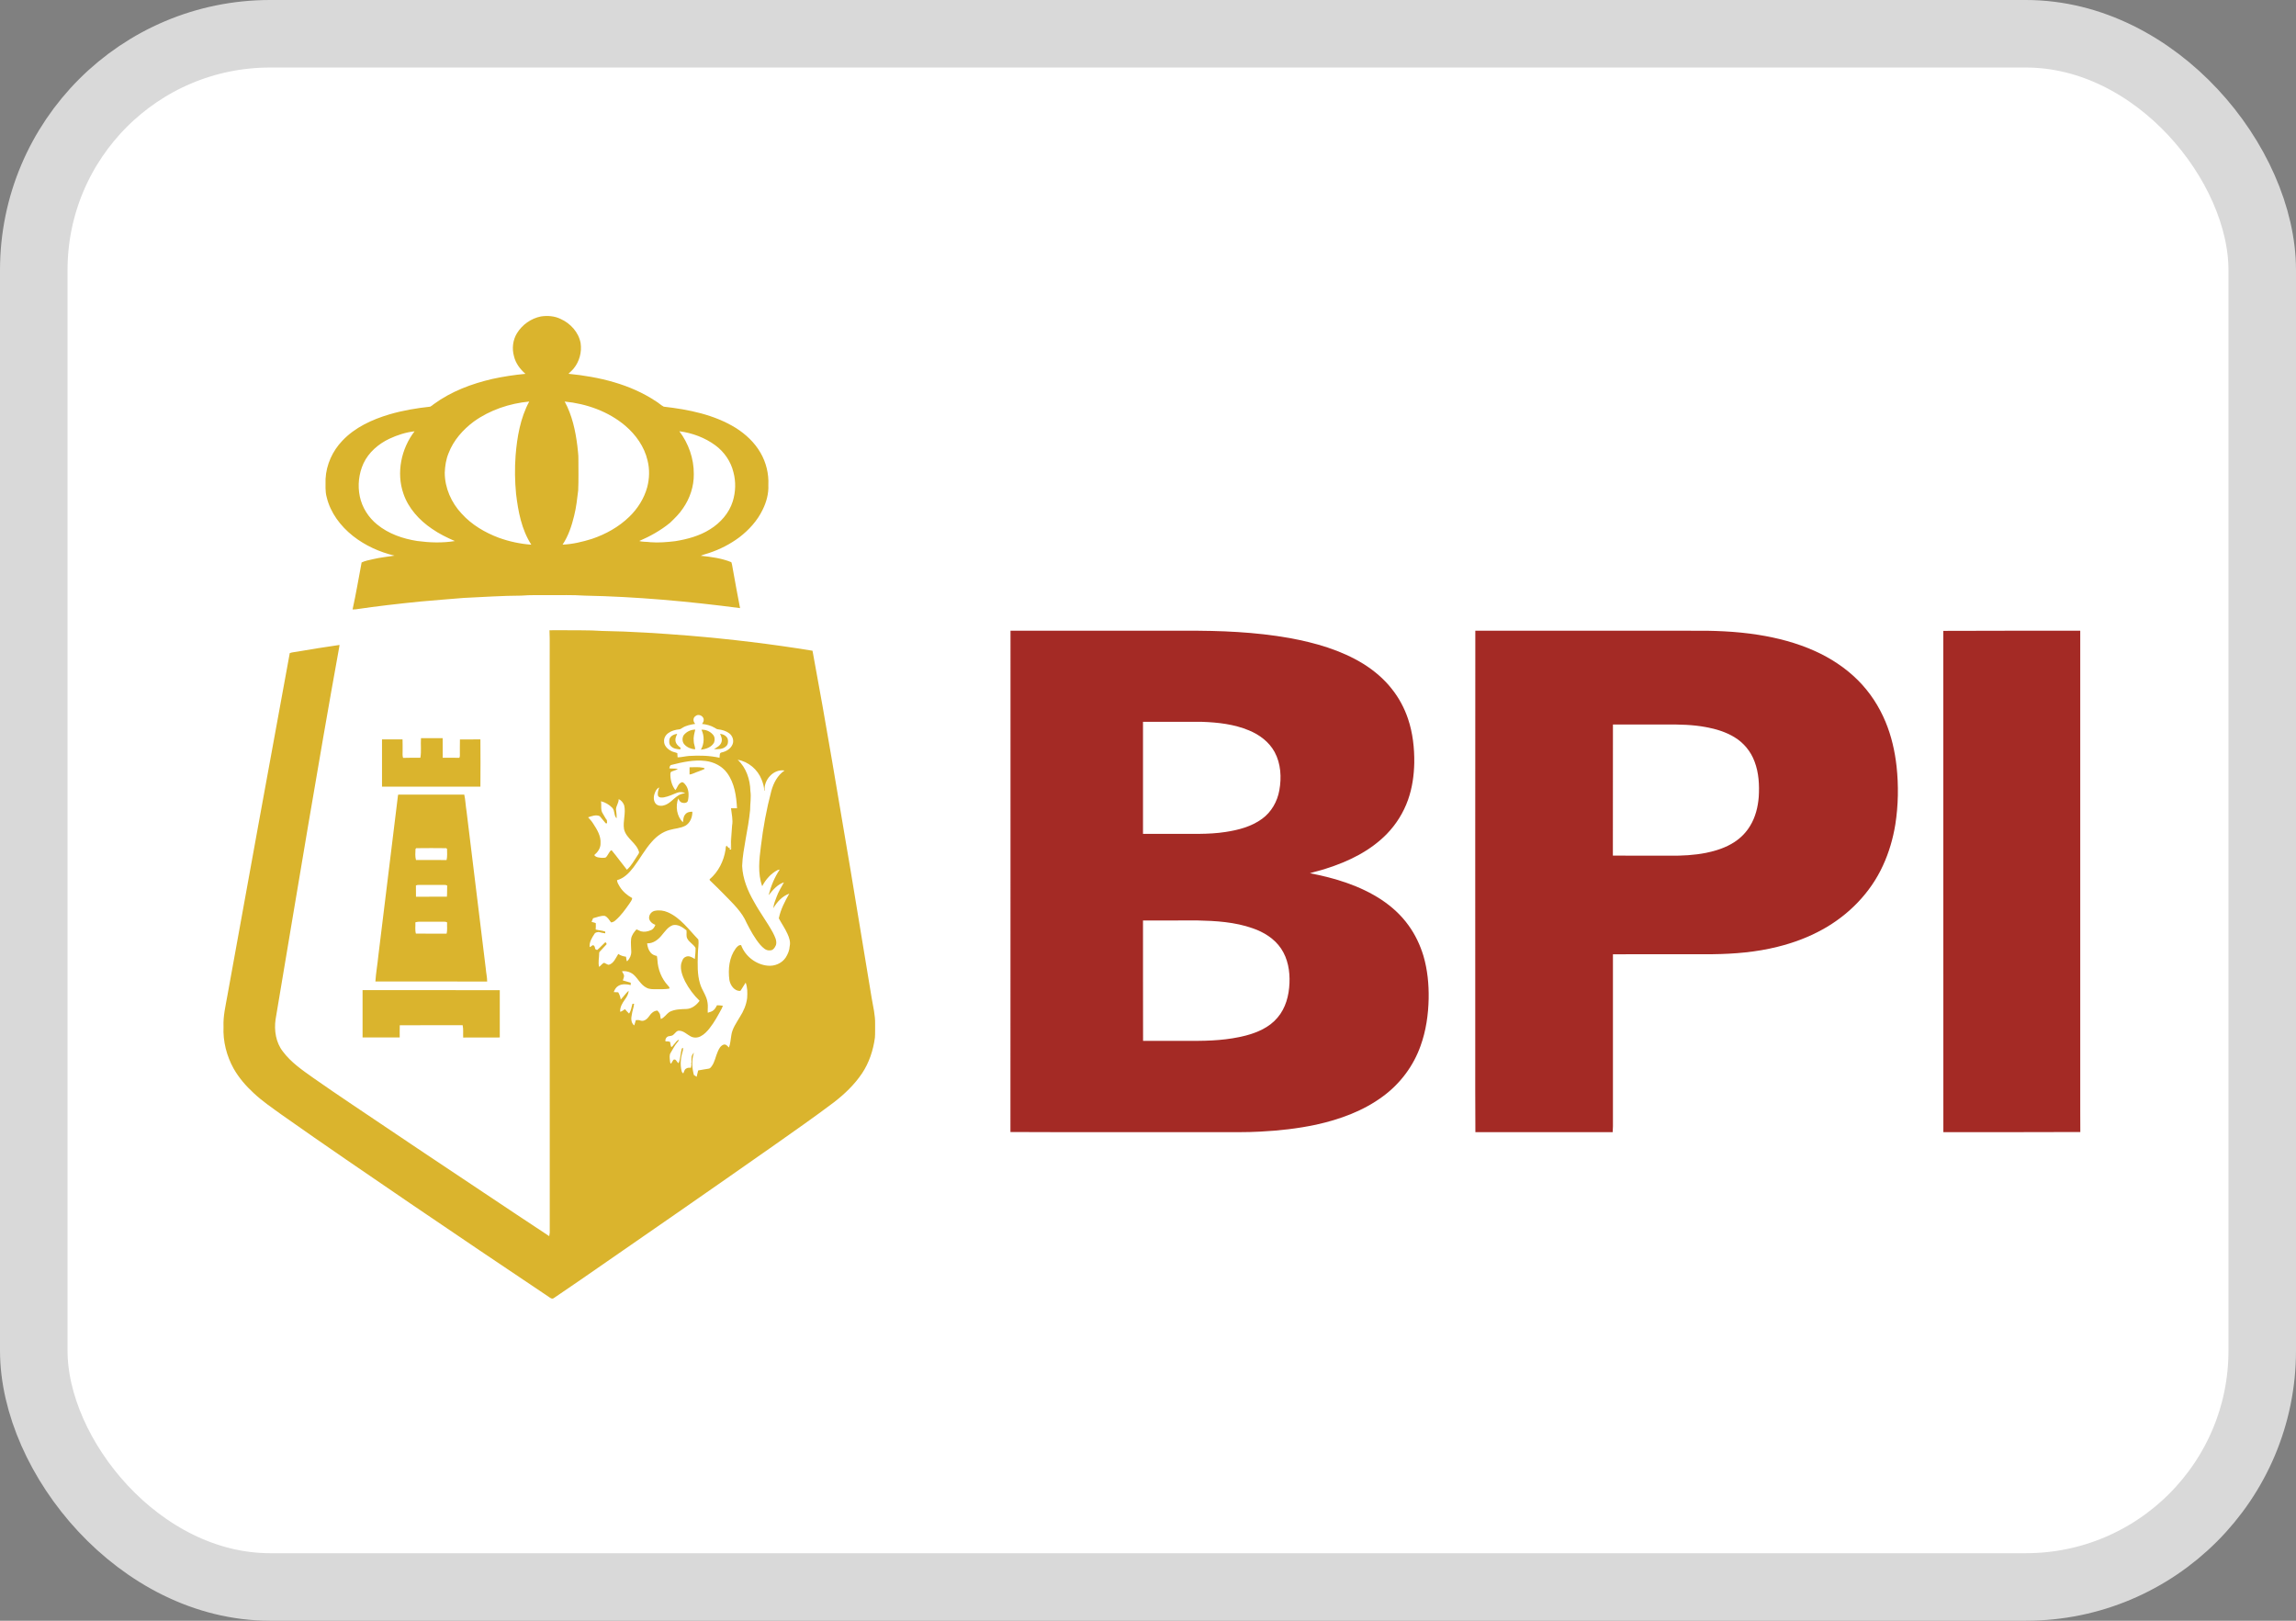 <svg width="34" height="24" viewBox="0 0 34 24" fill="none" xmlns="http://www.w3.org/2000/svg">
<rect x="0" y="0" width="34" height="24" fill="#808080" stroke="none"/>
<rect x="0.5" y="0.5" width="33" height="23" rx="3.5" fill="white"/>
<g clip-path="url(#clip0_771_32306)">
<path d="M10.298 10.605C10.336 10.568 10.404 10.594 10.419 10.642C10.427 10.671 10.412 10.698 10.396 10.72C10.461 10.727 10.526 10.743 10.583 10.777C10.599 10.786 10.614 10.799 10.633 10.8C10.691 10.806 10.751 10.823 10.798 10.859C10.847 10.895 10.871 10.964 10.848 11.022C10.821 11.088 10.754 11.128 10.687 11.142C10.649 11.146 10.66 11.194 10.655 11.221C10.508 11.189 10.356 11.185 10.206 11.194C10.148 11.199 10.092 11.214 10.034 11.215C10.032 11.194 10.031 11.174 10.03 11.153C9.997 11.138 9.959 11.136 9.929 11.115C9.879 11.088 9.832 11.037 9.834 10.976C9.831 10.927 9.86 10.88 9.899 10.853C9.946 10.82 10.003 10.807 10.059 10.8C10.075 10.799 10.088 10.788 10.102 10.78C10.16 10.742 10.229 10.73 10.296 10.719C10.263 10.69 10.258 10.63 10.298 10.605ZM10.124 10.889C10.1 10.931 10.102 10.99 10.137 11.025C10.177 11.07 10.236 11.091 10.294 11.098C10.297 11.055 10.273 11.018 10.273 10.976C10.266 10.917 10.282 10.86 10.297 10.804C10.231 10.804 10.164 10.835 10.124 10.889ZM10.387 10.806C10.431 10.898 10.43 11.013 10.378 11.101C10.452 11.094 10.537 11.065 10.574 10.994C10.588 10.955 10.584 10.906 10.554 10.876C10.512 10.829 10.449 10.801 10.387 10.806ZM9.914 10.942C9.907 10.979 9.905 11.023 9.935 11.05C9.971 11.088 10.025 11.094 10.074 11.097C10.075 11.09 10.076 11.077 10.076 11.07C10.039 11.047 10.004 11.011 10.001 10.964C9.997 10.929 10.015 10.898 10.027 10.866C9.982 10.873 9.929 10.895 9.914 10.942ZM10.664 10.866C10.681 10.906 10.7 10.951 10.682 10.994C10.664 11.044 10.614 11.067 10.573 11.093C10.633 11.095 10.702 11.098 10.749 11.053C10.782 11.027 10.786 10.982 10.777 10.944C10.761 10.896 10.71 10.872 10.664 10.866Z" fill="white"/>
<path d="M10.923 11.251C11.08 11.277 11.219 11.394 11.277 11.544C11.298 11.596 11.316 11.651 11.316 11.708C11.318 11.708 11.321 11.708 11.322 11.707C11.307 11.547 11.456 11.383 11.617 11.41C11.514 11.479 11.454 11.595 11.421 11.713C11.35 11.98 11.301 12.254 11.267 12.529C11.242 12.726 11.218 12.932 11.286 13.123C11.338 13.025 11.412 12.938 11.51 12.886C11.521 12.88 11.533 12.879 11.546 12.877C11.468 12.992 11.415 13.122 11.381 13.256C11.443 13.18 11.511 13.097 11.608 13.066C11.57 13.136 11.527 13.205 11.499 13.281C11.48 13.335 11.455 13.39 11.451 13.449C11.505 13.355 11.585 13.27 11.687 13.233C11.621 13.348 11.559 13.468 11.532 13.599C11.573 13.676 11.624 13.748 11.66 13.828C11.686 13.885 11.709 13.949 11.693 14.012C11.691 14.073 11.665 14.131 11.633 14.181C11.575 14.267 11.469 14.31 11.368 14.3C11.195 14.284 11.034 14.161 10.974 13.996C10.939 13.989 10.913 14.021 10.893 14.046C10.797 14.179 10.779 14.353 10.8 14.512C10.815 14.592 10.875 14.678 10.963 14.674C10.992 14.635 11.013 14.591 11.041 14.551C11.07 14.623 11.068 14.703 11.063 14.779C11.052 14.88 11.01 14.974 10.956 15.058C10.905 15.146 10.841 15.231 10.828 15.335C10.817 15.394 10.816 15.456 10.793 15.512C10.772 15.49 10.748 15.457 10.712 15.47C10.669 15.486 10.645 15.531 10.628 15.572C10.595 15.644 10.585 15.727 10.536 15.792C10.525 15.806 10.513 15.823 10.494 15.825C10.442 15.834 10.39 15.841 10.338 15.851C10.331 15.883 10.323 15.914 10.315 15.945C10.301 15.936 10.288 15.927 10.274 15.918C10.248 15.818 10.239 15.709 10.27 15.608C10.271 15.603 10.272 15.592 10.273 15.587C10.26 15.606 10.246 15.625 10.24 15.648C10.237 15.68 10.239 15.711 10.239 15.743L10.23 15.742C10.247 15.759 10.231 15.788 10.232 15.811C10.209 15.812 10.182 15.808 10.162 15.823C10.133 15.836 10.13 15.871 10.117 15.896C10.107 15.886 10.095 15.876 10.094 15.861C10.067 15.759 10.081 15.652 10.112 15.554C10.114 15.541 10.115 15.528 10.116 15.516C10.111 15.519 10.101 15.524 10.096 15.527C10.075 15.598 10.077 15.675 10.049 15.743C10.018 15.73 10.014 15.674 9.972 15.692C9.959 15.711 9.949 15.731 9.938 15.75C9.919 15.744 9.924 15.723 9.921 15.708C9.918 15.668 9.907 15.624 9.931 15.589C9.963 15.536 9.991 15.479 10.033 15.432C10.042 15.422 10.049 15.41 10.055 15.397C10.021 15.403 10.007 15.439 9.984 15.461C9.968 15.474 9.96 15.501 9.939 15.504C9.929 15.48 9.926 15.454 9.922 15.429C9.901 15.42 9.877 15.42 9.854 15.42C9.846 15.391 9.864 15.361 9.889 15.348C9.917 15.339 9.952 15.344 9.974 15.32C9.999 15.299 10.019 15.261 10.057 15.263C10.123 15.264 10.17 15.317 10.226 15.346C10.271 15.372 10.33 15.37 10.375 15.345C10.429 15.318 10.47 15.273 10.507 15.226C10.578 15.137 10.633 15.035 10.687 14.934C10.694 14.921 10.699 14.907 10.703 14.893C10.674 14.888 10.646 14.887 10.617 14.886C10.604 14.911 10.59 14.937 10.569 14.957C10.545 14.98 10.51 14.986 10.48 14.997C10.476 14.948 10.486 14.899 10.478 14.85C10.466 14.746 10.394 14.664 10.366 14.565C10.324 14.426 10.329 14.278 10.333 14.135C10.332 14.06 10.351 13.985 10.34 13.912C10.199 13.767 10.077 13.591 9.888 13.509C9.827 13.482 9.758 13.474 9.694 13.488C9.654 13.497 9.622 13.53 9.613 13.57C9.599 13.629 9.654 13.678 9.704 13.695C9.693 13.728 9.67 13.764 9.635 13.775C9.59 13.795 9.539 13.804 9.49 13.791C9.468 13.783 9.447 13.771 9.425 13.762C9.389 13.801 9.354 13.846 9.345 13.901C9.337 13.965 9.347 14.029 9.347 14.094C9.348 14.145 9.325 14.195 9.29 14.232C9.287 14.231 9.282 14.23 9.279 14.23C9.276 14.209 9.273 14.188 9.27 14.167C9.229 14.162 9.189 14.151 9.156 14.126C9.118 14.186 9.087 14.268 9.013 14.287C8.987 14.283 8.967 14.265 8.944 14.257C8.915 14.268 8.897 14.3 8.871 14.318C8.853 14.251 8.873 14.182 8.872 14.114C8.871 14.102 8.879 14.094 8.886 14.086C8.917 14.051 8.952 14.018 8.982 13.982C8.981 13.97 8.974 13.949 8.959 13.957C8.922 13.99 8.889 14.028 8.851 14.06C8.839 14.076 8.824 14.058 8.813 14.053C8.811 14.03 8.804 13.996 8.776 13.997C8.761 14.006 8.748 14.019 8.732 14.025C8.723 13.953 8.764 13.886 8.802 13.829C8.815 13.806 8.842 13.805 8.864 13.801C8.897 13.809 8.929 13.817 8.963 13.821C8.962 13.815 8.962 13.802 8.962 13.795C8.916 13.778 8.867 13.777 8.82 13.765C8.822 13.733 8.824 13.702 8.823 13.671C8.803 13.66 8.78 13.659 8.76 13.651C8.766 13.633 8.773 13.615 8.782 13.597C8.838 13.584 8.894 13.557 8.953 13.562C8.997 13.578 9.02 13.624 9.048 13.659C9.075 13.658 9.098 13.643 9.117 13.625C9.197 13.555 9.26 13.466 9.321 13.379C9.336 13.353 9.359 13.33 9.361 13.299C9.288 13.259 9.222 13.203 9.177 13.131C9.159 13.101 9.14 13.07 9.137 13.034C9.239 13.006 9.317 12.926 9.38 12.843C9.475 12.719 9.549 12.579 9.653 12.463C9.723 12.384 9.811 12.319 9.913 12.291C9.99 12.268 10.075 12.266 10.148 12.228C10.22 12.188 10.253 12.1 10.252 12.02C10.213 12.019 10.168 12.028 10.144 12.063C10.118 12.095 10.118 12.137 10.112 12.176C10.02 12.089 9.999 11.94 10.043 11.823C10.054 11.849 10.068 11.875 10.096 11.885C10.127 11.896 10.18 11.894 10.187 11.852C10.204 11.772 10.201 11.678 10.144 11.614C10.13 11.598 10.109 11.573 10.086 11.588C10.039 11.609 10.031 11.665 10 11.7C9.947 11.632 9.925 11.545 9.926 11.46C9.927 11.447 9.93 11.43 9.944 11.426C9.974 11.412 10.007 11.405 10.037 11.391C9.999 11.373 9.952 11.387 9.911 11.377C9.917 11.358 9.918 11.33 9.942 11.327C10.106 11.285 10.275 11.248 10.445 11.268C10.569 11.282 10.691 11.342 10.766 11.446C10.877 11.595 10.903 11.787 10.913 11.969C10.883 11.97 10.854 11.97 10.824 11.969C10.834 12.054 10.857 12.139 10.84 12.226C10.835 12.331 10.82 12.435 10.827 12.541C10.824 12.555 10.837 12.582 10.813 12.581C10.809 12.577 10.801 12.57 10.797 12.566C10.802 12.565 10.812 12.563 10.817 12.562C10.821 12.502 10.817 12.441 10.817 12.38C10.814 12.439 10.82 12.497 10.815 12.555C10.788 12.569 10.774 12.536 10.758 12.522C10.742 12.539 10.748 12.563 10.743 12.583C10.718 12.75 10.637 12.911 10.508 13.02C10.503 13.032 10.515 13.039 10.522 13.046C10.594 13.115 10.664 13.186 10.734 13.257C10.855 13.381 10.986 13.503 11.056 13.666C11.114 13.78 11.176 13.894 11.258 13.992C11.295 14.031 11.339 14.08 11.398 14.073C11.445 14.078 11.474 14.032 11.49 13.994C11.508 13.928 11.471 13.865 11.443 13.808C11.358 13.651 11.249 13.509 11.164 13.352C11.071 13.191 10.997 13.012 10.99 12.823C10.994 12.687 11.02 12.553 11.043 12.419C11.068 12.278 11.093 12.137 11.108 11.994C11.107 11.9 11.125 11.806 11.111 11.712C11.107 11.543 11.049 11.367 10.923 11.251ZM10.211 11.362C10.211 11.398 10.211 11.433 10.21 11.469C10.23 11.467 10.249 11.461 10.267 11.453C10.322 11.429 10.379 11.413 10.433 11.387C10.436 11.37 10.416 11.372 10.406 11.368C10.342 11.355 10.276 11.362 10.211 11.362Z" fill="white"/>
<path d="M9.694 11.748C9.707 11.714 9.725 11.675 9.762 11.662C9.748 11.702 9.731 11.745 9.745 11.788C9.764 11.815 9.799 11.812 9.828 11.809C9.897 11.796 9.961 11.765 10.026 11.74C10.065 11.724 10.11 11.727 10.147 11.745C10.109 11.752 10.071 11.762 10.039 11.784C9.973 11.826 9.923 11.894 9.848 11.922C9.803 11.938 9.747 11.94 9.711 11.903C9.674 11.861 9.676 11.798 9.694 11.748Z" fill="white"/>
<path d="M9.161 11.835C9.2 11.848 9.227 11.887 9.243 11.925C9.271 12.042 9.221 12.16 9.241 12.278C9.272 12.419 9.43 12.482 9.464 12.622C9.461 12.64 9.447 12.654 9.439 12.67C9.39 12.742 9.35 12.822 9.283 12.879C9.207 12.785 9.137 12.686 9.06 12.594C9.056 12.593 9.049 12.592 9.045 12.592C9.018 12.622 9.002 12.662 8.976 12.693C8.959 12.706 8.935 12.702 8.915 12.703C8.875 12.699 8.826 12.7 8.8 12.662C8.851 12.62 8.895 12.559 8.893 12.489C8.901 12.38 8.841 12.283 8.784 12.196C8.763 12.162 8.735 12.133 8.709 12.103C8.763 12.086 8.825 12.06 8.88 12.086C8.911 12.12 8.94 12.157 8.969 12.192C8.974 12.192 8.984 12.192 8.989 12.191C8.989 12.176 8.988 12.16 8.987 12.145C8.961 12.115 8.946 12.078 8.925 12.045C8.889 11.992 8.91 11.925 8.899 11.865C8.962 11.88 9.021 11.915 9.066 11.962C9.108 12.005 9.088 12.077 9.131 12.118C9.133 12.074 9.128 12.029 9.122 11.985C9.123 11.932 9.164 11.889 9.161 11.835Z" fill="white"/>
<path d="M9.964 13.7C10.041 13.683 10.111 13.732 10.167 13.778C10.161 13.812 10.159 13.847 10.162 13.881C10.165 13.85 10.164 13.819 10.167 13.789C10.176 13.823 10.161 13.86 10.176 13.893C10.203 13.953 10.27 13.981 10.3 14.037C10.302 14.092 10.296 14.146 10.29 14.201C10.25 14.175 10.199 14.145 10.152 14.17C10.111 14.186 10.1 14.234 10.088 14.272C10.072 14.362 10.107 14.451 10.145 14.531C10.201 14.638 10.273 14.737 10.36 14.82C10.314 14.883 10.248 14.937 10.168 14.941C10.082 14.944 9.991 14.944 9.913 14.986C9.868 15.017 9.84 15.069 9.787 15.09C9.78 15.067 9.778 15.044 9.774 15.021C9.767 14.999 9.751 14.982 9.737 14.965C9.687 14.966 9.645 15 9.619 15.041C9.591 15.084 9.541 15.131 9.486 15.113C9.464 15.104 9.44 15.103 9.417 15.106C9.408 15.132 9.4 15.158 9.392 15.185C9.344 15.148 9.343 15.079 9.356 15.025C9.363 14.97 9.385 14.919 9.391 14.864C9.385 14.864 9.373 14.864 9.367 14.864C9.351 14.912 9.348 14.967 9.316 15.009C9.295 14.988 9.275 14.967 9.256 14.944C9.232 14.957 9.211 14.977 9.184 14.983C9.179 14.915 9.216 14.854 9.254 14.802C9.282 14.763 9.308 14.72 9.31 14.671C9.267 14.71 9.233 14.759 9.193 14.801C9.187 14.763 9.175 14.727 9.156 14.694C9.134 14.693 9.112 14.692 9.09 14.691C9.102 14.653 9.125 14.616 9.161 14.597C9.216 14.566 9.282 14.573 9.341 14.587C9.341 14.575 9.341 14.564 9.341 14.552C9.301 14.542 9.262 14.53 9.224 14.518C9.23 14.492 9.246 14.467 9.241 14.439C9.233 14.419 9.221 14.402 9.211 14.383C9.273 14.374 9.337 14.393 9.384 14.434C9.451 14.494 9.49 14.583 9.572 14.625C9.617 14.651 9.67 14.648 9.72 14.648C9.783 14.648 9.847 14.65 9.91 14.64C9.925 14.625 9.9 14.607 9.892 14.595C9.797 14.492 9.743 14.354 9.736 14.214C9.734 14.195 9.732 14.175 9.728 14.156C9.694 14.149 9.66 14.136 9.636 14.108C9.604 14.07 9.589 14.019 9.584 13.969C9.671 13.973 9.747 13.916 9.799 13.85C9.848 13.794 9.891 13.725 9.964 13.7Z" fill="white"/>
<path d="M8.01 4.686C8.108 4.671 8.212 4.679 8.302 4.723C8.447 4.788 8.569 4.92 8.598 5.081C8.618 5.213 8.58 5.353 8.496 5.456C8.473 5.485 8.444 5.508 8.418 5.535C8.871 5.58 9.331 5.687 9.716 5.944C9.755 5.967 9.788 6.001 9.829 6.022C10.198 6.064 10.576 6.139 10.898 6.338C11.044 6.431 11.175 6.553 11.262 6.705C11.345 6.848 11.386 7.015 11.378 7.181C11.384 7.308 11.35 7.434 11.294 7.547C11.216 7.71 11.091 7.847 10.949 7.956C10.814 8.057 10.662 8.135 10.502 8.188C10.461 8.203 10.417 8.211 10.377 8.23C10.531 8.246 10.686 8.266 10.83 8.325C10.841 8.356 10.845 8.389 10.851 8.422C10.886 8.616 10.921 8.811 10.959 9.005C10.195 8.905 9.427 8.835 8.656 8.82C8.478 8.808 8.298 8.814 8.119 8.813C7.987 8.814 7.854 8.809 7.721 8.82C7.436 8.821 7.152 8.841 6.867 8.854C6.652 8.873 6.436 8.887 6.221 8.908C5.902 8.94 5.584 8.976 5.267 9.023C5.252 9.025 5.236 9.025 5.221 9.025C5.272 8.794 5.311 8.561 5.355 8.329C5.408 8.303 5.468 8.294 5.525 8.28C5.63 8.255 5.736 8.245 5.842 8.228C5.62 8.175 5.407 8.079 5.226 7.936C5.044 7.792 4.893 7.594 4.838 7.363C4.813 7.275 4.822 7.182 4.821 7.091C4.832 6.88 4.925 6.677 5.069 6.527C5.256 6.328 5.511 6.212 5.767 6.136C5.964 6.078 6.167 6.044 6.371 6.022C6.39 6.013 6.406 5.998 6.423 5.985C6.681 5.796 6.985 5.682 7.293 5.611C7.454 5.576 7.617 5.551 7.781 5.536C7.702 5.467 7.635 5.379 7.611 5.274C7.579 5.161 7.594 5.034 7.656 4.934C7.734 4.807 7.865 4.715 8.01 4.686ZM7.017 6.242C6.856 6.362 6.716 6.519 6.643 6.71C6.605 6.801 6.59 6.9 6.586 6.999C6.586 7.225 6.684 7.444 6.836 7.606C6.985 7.771 7.181 7.886 7.386 7.963C7.541 8.019 7.704 8.054 7.868 8.066C7.723 7.842 7.673 7.573 7.642 7.312C7.624 7.125 7.621 6.935 7.635 6.747C7.657 6.472 7.705 6.191 7.837 5.946C7.546 5.974 7.257 6.07 7.017 6.242ZM8.362 5.946C8.472 6.148 8.522 6.378 8.55 6.605C8.555 6.669 8.567 6.733 8.565 6.798C8.565 6.952 8.569 7.107 8.562 7.262C8.547 7.388 8.533 7.515 8.502 7.638C8.466 7.788 8.416 7.937 8.331 8.065C8.478 8.059 8.624 8.024 8.765 7.98C8.969 7.911 9.163 7.804 9.319 7.652C9.442 7.533 9.538 7.383 9.584 7.215C9.618 7.086 9.622 6.948 9.589 6.818C9.542 6.615 9.416 6.438 9.26 6.305C9.009 6.092 8.685 5.978 8.362 5.946ZM5.766 6.497C5.604 6.574 5.459 6.698 5.382 6.863C5.313 7.015 5.294 7.189 5.328 7.351C5.362 7.515 5.456 7.662 5.584 7.766C5.753 7.905 5.966 7.978 6.178 8.011C6.363 8.036 6.551 8.042 6.736 8.012C6.618 7.961 6.502 7.904 6.396 7.83C6.21 7.704 6.048 7.528 5.974 7.31C5.866 7 5.942 6.642 6.139 6.387C6.01 6.401 5.884 6.442 5.766 6.497ZM10.06 6.386C10.196 6.566 10.276 6.792 10.274 7.019C10.277 7.201 10.216 7.382 10.113 7.529C10.06 7.609 9.991 7.675 9.923 7.741C9.785 7.854 9.629 7.941 9.467 8.011C9.52 8.028 9.576 8.02 9.63 8.029C9.753 8.039 9.876 8.028 9.997 8.014C10.178 7.985 10.36 7.936 10.516 7.837C10.669 7.742 10.797 7.598 10.851 7.424C10.894 7.285 10.899 7.134 10.861 6.993C10.823 6.833 10.724 6.691 10.594 6.595C10.438 6.48 10.251 6.411 10.06 6.386Z" fill="#DAB42D"/>
<path d="M8.137 9.333C8.194 9.333 8.258 9.331 8.318 9.332C8.517 9.336 8.716 9.329 8.915 9.343C9.346 9.35 9.776 9.379 10.206 9.413C10.817 9.464 11.427 9.537 12.032 9.636C12.235 10.726 12.415 11.82 12.6 12.913C12.702 13.535 12.806 14.157 12.908 14.779C12.93 14.907 12.962 15.034 12.959 15.164C12.958 15.231 12.961 15.299 12.956 15.366C12.931 15.553 12.87 15.738 12.765 15.895C12.652 16.063 12.504 16.204 12.345 16.326C12.059 16.542 11.764 16.747 11.471 16.954C10.515 17.625 9.555 18.29 8.594 18.954C8.463 19.044 8.332 19.134 8.2 19.223C8.171 19.243 8.142 19.214 8.119 19.199C7.436 18.743 6.757 18.283 6.078 17.822C5.441 17.387 4.802 16.953 4.172 16.508C4.03 16.405 3.883 16.306 3.755 16.185C3.641 16.08 3.538 15.961 3.461 15.826C3.356 15.638 3.3 15.42 3.31 15.204C3.303 15.046 3.341 14.893 3.368 14.739C3.674 13.049 3.98 11.36 4.291 9.671C4.326 9.659 4.364 9.656 4.4 9.65C4.607 9.613 4.816 9.582 5.024 9.551L5.028 9.55C5.027 9.559 5.025 9.576 5.023 9.584C4.862 10.471 4.71 11.359 4.559 12.248C4.398 13.196 4.241 14.145 4.081 15.094C4.057 15.258 4.085 15.438 4.189 15.571C4.31 15.733 4.479 15.848 4.641 15.963C4.829 16.095 5.019 16.224 5.209 16.352C5.856 16.79 6.506 17.222 7.156 17.656C7.482 17.872 7.806 18.091 8.133 18.305C8.136 18.288 8.139 18.27 8.141 18.253C8.14 15.437 8.14 12.621 8.14 9.805C8.138 9.649 8.144 9.493 8.137 9.338L8.137 9.333ZM10.298 10.605C10.258 10.63 10.263 10.69 10.296 10.719C10.229 10.73 10.16 10.742 10.102 10.78C10.088 10.788 10.075 10.799 10.059 10.8C10.003 10.806 9.946 10.82 9.9 10.853C9.86 10.88 9.831 10.926 9.834 10.976C9.832 11.037 9.879 11.087 9.929 11.115C9.96 11.136 9.997 11.138 10.03 11.153C10.031 11.174 10.033 11.194 10.034 11.215C10.092 11.214 10.149 11.198 10.206 11.194C10.356 11.185 10.508 11.188 10.655 11.221C10.66 11.194 10.649 11.146 10.688 11.142C10.754 11.128 10.821 11.088 10.848 11.022C10.872 10.964 10.847 10.895 10.799 10.859C10.751 10.823 10.691 10.806 10.633 10.8C10.614 10.799 10.599 10.786 10.583 10.777C10.526 10.743 10.461 10.727 10.396 10.72C10.413 10.698 10.427 10.671 10.419 10.642C10.404 10.594 10.337 10.568 10.298 10.605ZM10.924 11.251C11.05 11.367 11.108 11.543 11.112 11.712C11.126 11.806 11.108 11.9 11.108 11.994C11.094 12.137 11.069 12.278 11.043 12.419C11.021 12.553 10.994 12.687 10.99 12.823C10.998 13.012 11.072 13.191 11.165 13.352C11.25 13.509 11.358 13.651 11.444 13.808C11.472 13.865 11.509 13.928 11.491 13.994C11.475 14.032 11.446 14.078 11.399 14.073C11.34 14.08 11.296 14.031 11.259 13.992C11.176 13.894 11.114 13.78 11.056 13.666C10.987 13.503 10.855 13.381 10.735 13.257C10.665 13.186 10.595 13.115 10.522 13.046C10.516 13.039 10.504 13.032 10.509 13.02C10.638 12.911 10.718 12.75 10.744 12.583C10.748 12.563 10.743 12.539 10.759 12.522C10.775 12.536 10.789 12.569 10.815 12.555C10.821 12.497 10.815 12.439 10.818 12.38C10.818 12.441 10.822 12.502 10.817 12.562C10.812 12.563 10.802 12.565 10.797 12.566C10.802 12.57 10.81 12.577 10.814 12.581C10.837 12.582 10.825 12.555 10.827 12.541C10.821 12.435 10.836 12.331 10.841 12.226C10.857 12.139 10.834 12.054 10.825 11.969C10.854 11.97 10.884 11.97 10.914 11.969C10.904 11.787 10.877 11.595 10.767 11.446C10.691 11.342 10.569 11.282 10.445 11.268C10.276 11.248 10.107 11.285 9.943 11.327C9.919 11.33 9.918 11.358 9.911 11.377C9.953 11.387 9.999 11.373 10.038 11.391C10.008 11.405 9.975 11.412 9.944 11.426C9.931 11.43 9.928 11.447 9.927 11.46C9.926 11.545 9.948 11.632 10.001 11.7C10.031 11.665 10.04 11.609 10.087 11.588C10.11 11.573 10.131 11.598 10.145 11.614C10.202 11.678 10.204 11.772 10.188 11.852C10.181 11.894 10.128 11.896 10.097 11.885C10.069 11.875 10.055 11.849 10.044 11.823C10 11.94 10.021 12.089 10.113 12.176C10.119 12.137 10.118 12.095 10.145 12.063C10.169 12.028 10.213 12.019 10.253 12.02C10.254 12.1 10.22 12.188 10.148 12.228C10.075 12.266 9.991 12.268 9.913 12.291C9.811 12.319 9.723 12.384 9.654 12.463C9.549 12.579 9.476 12.719 9.381 12.843C9.318 12.926 9.24 13.006 9.137 13.034C9.14 13.07 9.16 13.101 9.178 13.131C9.223 13.203 9.289 13.259 9.362 13.299C9.36 13.33 9.337 13.353 9.322 13.379C9.261 13.466 9.198 13.555 9.118 13.625C9.099 13.643 9.076 13.658 9.049 13.659C9.021 13.624 8.998 13.578 8.954 13.562C8.895 13.557 8.839 13.584 8.783 13.597C8.774 13.615 8.767 13.633 8.76 13.651C8.781 13.659 8.804 13.66 8.823 13.671C8.825 13.702 8.822 13.733 8.821 13.765C8.867 13.777 8.916 13.778 8.962 13.795C8.963 13.802 8.963 13.815 8.963 13.821C8.93 13.817 8.897 13.809 8.865 13.801C8.842 13.805 8.815 13.806 8.803 13.829C8.765 13.886 8.724 13.953 8.732 14.025C8.749 14.019 8.762 14.006 8.776 13.997C8.805 13.996 8.811 14.03 8.814 14.053C8.825 14.058 8.84 14.076 8.852 14.06C8.89 14.028 8.922 13.99 8.959 13.957C8.975 13.949 8.981 13.97 8.983 13.982C8.952 14.018 8.918 14.051 8.887 14.086C8.88 14.094 8.871 14.102 8.873 14.114C8.873 14.182 8.854 14.251 8.872 14.318C8.898 14.3 8.916 14.268 8.945 14.257C8.968 14.265 8.988 14.283 9.014 14.287C9.088 14.268 9.118 14.186 9.156 14.126C9.19 14.151 9.23 14.162 9.27 14.167C9.274 14.188 9.277 14.209 9.28 14.23C9.283 14.23 9.288 14.231 9.29 14.232C9.326 14.195 9.349 14.145 9.348 14.094C9.348 14.029 9.338 13.965 9.346 13.901C9.355 13.846 9.39 13.801 9.426 13.762C9.448 13.771 9.468 13.783 9.491 13.791C9.539 13.804 9.591 13.795 9.636 13.775C9.671 13.764 9.694 13.728 9.705 13.695C9.655 13.678 9.599 13.629 9.614 13.57C9.623 13.53 9.655 13.497 9.694 13.488C9.759 13.474 9.828 13.482 9.889 13.509C10.078 13.591 10.2 13.767 10.341 13.912C10.352 13.985 10.333 14.06 10.334 14.135C10.33 14.278 10.324 14.426 10.366 14.565C10.394 14.664 10.466 14.746 10.478 14.85C10.487 14.899 10.477 14.948 10.481 14.997C10.511 14.986 10.546 14.98 10.569 14.957C10.591 14.937 10.604 14.911 10.618 14.886C10.646 14.887 10.675 14.888 10.704 14.893C10.699 14.907 10.695 14.921 10.688 14.934C10.633 15.035 10.579 15.137 10.508 15.226C10.471 15.273 10.429 15.318 10.376 15.345C10.33 15.37 10.272 15.372 10.226 15.346C10.171 15.317 10.123 15.264 10.057 15.263C10.019 15.261 10 15.299 9.974 15.32C9.952 15.344 9.918 15.339 9.89 15.348C9.865 15.361 9.847 15.391 9.855 15.42C9.877 15.42 9.901 15.42 9.923 15.429C9.927 15.454 9.93 15.48 9.94 15.504C9.96 15.501 9.969 15.474 9.984 15.461C10.007 15.439 10.022 15.403 10.055 15.397C10.05 15.41 10.043 15.422 10.033 15.432C9.992 15.479 9.964 15.536 9.932 15.589C9.908 15.624 9.918 15.668 9.921 15.708C9.925 15.723 9.92 15.744 9.938 15.75C9.95 15.731 9.96 15.711 9.973 15.693C10.014 15.674 10.018 15.73 10.049 15.743C10.078 15.675 10.076 15.598 10.096 15.527C10.101 15.524 10.111 15.519 10.116 15.516C10.116 15.528 10.115 15.541 10.113 15.554C10.082 15.652 10.068 15.759 10.094 15.861C10.096 15.876 10.108 15.886 10.118 15.896C10.131 15.871 10.134 15.836 10.162 15.823C10.183 15.808 10.209 15.812 10.233 15.811C10.232 15.788 10.248 15.759 10.23 15.742L10.24 15.743C10.24 15.711 10.238 15.68 10.241 15.648C10.246 15.625 10.261 15.606 10.274 15.587C10.273 15.592 10.271 15.603 10.271 15.608C10.24 15.709 10.249 15.818 10.275 15.918C10.289 15.927 10.302 15.936 10.316 15.945C10.324 15.914 10.332 15.883 10.339 15.851C10.39 15.841 10.443 15.834 10.494 15.825C10.514 15.823 10.526 15.806 10.537 15.792C10.586 15.727 10.596 15.644 10.629 15.572C10.646 15.531 10.67 15.486 10.713 15.47C10.749 15.457 10.773 15.49 10.794 15.512C10.817 15.456 10.818 15.394 10.829 15.335C10.842 15.231 10.906 15.146 10.957 15.058C11.011 14.974 11.052 14.88 11.064 14.779C11.069 14.703 11.07 14.623 11.042 14.551C11.014 14.591 10.992 14.635 10.963 14.674C10.876 14.678 10.815 14.592 10.801 14.512C10.78 14.353 10.797 14.179 10.894 14.046C10.914 14.021 10.94 13.989 10.975 13.996C11.035 14.161 11.196 14.284 11.369 14.3C11.469 14.31 11.576 14.267 11.634 14.181C11.666 14.131 11.691 14.073 11.694 14.012C11.709 13.949 11.687 13.885 11.661 13.828C11.625 13.748 11.574 13.676 11.533 13.599C11.56 13.468 11.622 13.348 11.688 13.233C11.585 13.27 11.506 13.355 11.452 13.449C11.456 13.39 11.48 13.335 11.5 13.281C11.527 13.205 11.571 13.136 11.609 13.066C11.512 13.097 11.444 13.18 11.382 13.256C11.416 13.122 11.469 12.992 11.546 12.877C11.534 12.879 11.521 12.88 11.511 12.886C11.413 12.938 11.338 13.025 11.287 13.123C11.218 12.932 11.243 12.726 11.268 12.529C11.301 12.254 11.351 11.98 11.422 11.713C11.454 11.595 11.515 11.479 11.618 11.41C11.457 11.383 11.308 11.547 11.323 11.707C11.322 11.708 11.319 11.708 11.317 11.708C11.316 11.651 11.299 11.596 11.278 11.544C11.22 11.394 11.081 11.277 10.924 11.251ZM9.695 11.748C9.676 11.798 9.675 11.861 9.712 11.903C9.747 11.939 9.804 11.938 9.848 11.921C9.923 11.894 9.973 11.826 10.039 11.783C10.071 11.761 10.109 11.751 10.147 11.745C10.11 11.727 10.065 11.724 10.027 11.739C9.961 11.765 9.897 11.796 9.828 11.808C9.8 11.811 9.764 11.815 9.746 11.788C9.732 11.745 9.748 11.701 9.762 11.661C9.726 11.675 9.707 11.713 9.695 11.748ZM9.161 11.835C9.164 11.889 9.123 11.932 9.122 11.985C9.128 12.029 9.133 12.074 9.131 12.118C9.088 12.077 9.108 12.005 9.067 11.962C9.021 11.915 8.962 11.88 8.899 11.865C8.911 11.925 8.889 11.992 8.925 12.045C8.947 12.078 8.962 12.115 8.987 12.145C8.988 12.16 8.989 12.176 8.99 12.191C8.985 12.192 8.975 12.192 8.97 12.192C8.94 12.157 8.912 12.12 8.881 12.086C8.825 12.06 8.763 12.085 8.709 12.103C8.736 12.133 8.764 12.162 8.784 12.196C8.841 12.283 8.901 12.38 8.893 12.489C8.895 12.559 8.851 12.62 8.8 12.662C8.826 12.7 8.875 12.699 8.915 12.703C8.935 12.702 8.959 12.706 8.976 12.693C9.002 12.662 9.018 12.622 9.046 12.592C9.049 12.592 9.056 12.593 9.06 12.594C9.137 12.686 9.207 12.785 9.283 12.879C9.35 12.822 9.39 12.742 9.439 12.67C9.448 12.654 9.462 12.64 9.464 12.621C9.43 12.482 9.272 12.419 9.241 12.278C9.221 12.16 9.271 12.042 9.243 11.925C9.228 11.887 9.2 11.848 9.161 11.835ZM9.964 13.7C9.891 13.725 9.847 13.794 9.799 13.85C9.746 13.916 9.671 13.973 9.583 13.969C9.588 14.019 9.603 14.07 9.636 14.108C9.659 14.136 9.693 14.149 9.727 14.156C9.731 14.175 9.734 14.195 9.735 14.214C9.742 14.354 9.796 14.492 9.892 14.595C9.9 14.607 9.925 14.625 9.909 14.64C9.847 14.65 9.783 14.648 9.72 14.648C9.669 14.648 9.616 14.651 9.571 14.625C9.489 14.583 9.45 14.494 9.384 14.434C9.336 14.393 9.272 14.374 9.21 14.383C9.22 14.402 9.233 14.419 9.24 14.439C9.246 14.467 9.229 14.492 9.223 14.518C9.262 14.53 9.301 14.542 9.34 14.552C9.34 14.564 9.34 14.575 9.34 14.587C9.281 14.573 9.215 14.566 9.16 14.597C9.124 14.616 9.102 14.653 9.089 14.691C9.111 14.692 9.133 14.693 9.155 14.694C9.174 14.727 9.187 14.763 9.192 14.801C9.233 14.759 9.266 14.71 9.309 14.671C9.308 14.72 9.281 14.763 9.253 14.802C9.216 14.854 9.178 14.915 9.184 14.983C9.211 14.977 9.232 14.957 9.255 14.944C9.274 14.967 9.294 14.988 9.315 15.009C9.347 14.967 9.35 14.912 9.366 14.864C9.372 14.864 9.384 14.864 9.39 14.864C9.385 14.919 9.363 14.97 9.356 15.025C9.343 15.079 9.343 15.148 9.392 15.185C9.4 15.159 9.408 15.132 9.416 15.106C9.44 15.103 9.464 15.104 9.486 15.113C9.541 15.131 9.59 15.084 9.618 15.041C9.645 15 9.686 14.966 9.736 14.965C9.75 14.982 9.766 14.999 9.774 15.021C9.777 15.044 9.78 15.067 9.786 15.09C9.839 15.069 9.867 15.017 9.912 14.986C9.99 14.944 10.081 14.944 10.167 14.941C10.247 14.937 10.313 14.883 10.36 14.82C10.273 14.737 10.2 14.638 10.144 14.531C10.106 14.451 10.071 14.362 10.087 14.272C10.1 14.234 10.111 14.186 10.152 14.17C10.198 14.145 10.249 14.175 10.289 14.201C10.295 14.146 10.301 14.092 10.3 14.037C10.269 13.981 10.202 13.953 10.175 13.893C10.16 13.86 10.176 13.823 10.166 13.789C10.163 13.819 10.164 13.85 10.162 13.881C10.159 13.847 10.161 13.812 10.167 13.778C10.11 13.732 10.04 13.683 9.964 13.7Z" fill="#DAB42D"/>
<path d="M10.123 10.889C10.163 10.835 10.23 10.804 10.296 10.804C10.282 10.86 10.266 10.917 10.273 10.975C10.272 11.017 10.296 11.055 10.293 11.097C10.235 11.091 10.176 11.07 10.136 11.025C10.102 10.99 10.099 10.931 10.123 10.889Z" fill="#DAB42D"/>
<path d="M10.388 10.806C10.45 10.802 10.513 10.829 10.555 10.876C10.585 10.906 10.589 10.955 10.575 10.994C10.538 11.065 10.453 11.094 10.379 11.101C10.431 11.013 10.432 10.898 10.388 10.806Z" fill="#DAB42D"/>
<path d="M9.914 10.943C9.93 10.895 9.983 10.873 10.028 10.866C10.016 10.898 9.998 10.929 10.002 10.964C10.005 11.011 10.04 11.047 10.077 11.071C10.076 11.077 10.075 11.091 10.075 11.097C10.026 11.094 9.971 11.088 9.936 11.05C9.906 11.023 9.907 10.979 9.914 10.943Z" fill="#DAB42D"/>
<path d="M10.663 10.866C10.71 10.872 10.76 10.896 10.777 10.944C10.786 10.982 10.782 11.028 10.749 11.053C10.702 11.098 10.633 11.095 10.572 11.093C10.614 11.068 10.664 11.044 10.682 10.995C10.7 10.951 10.681 10.906 10.663 10.866Z" fill="#DAB42D"/>
<path d="M6.234 10.931C6.341 10.932 6.448 10.931 6.555 10.931C6.557 11.028 6.554 11.124 6.556 11.221C6.638 11.222 6.72 11.219 6.802 11.222C6.808 11.211 6.81 11.2 6.81 11.188C6.81 11.108 6.809 11.029 6.811 10.95C6.912 10.949 7.013 10.95 7.114 10.949C7.116 11.183 7.116 11.416 7.114 11.649C6.628 11.649 6.143 11.649 5.657 11.649C5.657 11.416 5.656 11.183 5.657 10.949C5.758 10.95 5.86 10.95 5.961 10.949C5.963 11.008 5.962 11.067 5.962 11.126C5.962 11.158 5.958 11.192 5.969 11.223C6.054 11.219 6.139 11.222 6.225 11.221C6.242 11.125 6.227 11.027 6.234 10.931Z" fill="#DAB42D"/>
<path d="M10.211 11.362C10.276 11.362 10.342 11.355 10.407 11.368C10.416 11.372 10.437 11.37 10.433 11.387C10.38 11.413 10.322 11.429 10.268 11.453C10.25 11.461 10.23 11.467 10.211 11.469C10.212 11.433 10.212 11.398 10.211 11.362Z" fill="#DAB42D"/>
<path d="M5.897 11.767C6.223 11.768 6.549 11.768 6.875 11.767C6.893 11.848 6.895 11.933 6.909 12.015C7.003 12.79 7.098 13.565 7.193 14.339C7.198 14.405 7.214 14.469 7.214 14.535C6.662 14.533 6.11 14.534 5.559 14.534C5.567 14.405 5.591 14.278 5.603 14.15C5.7 13.361 5.796 12.571 5.893 11.782C5.894 11.778 5.896 11.771 5.897 11.767ZM6.153 12.572C6.151 12.626 6.145 12.682 6.16 12.735C6.311 12.735 6.462 12.734 6.613 12.736C6.626 12.682 6.62 12.626 6.62 12.571C6.617 12.568 6.611 12.563 6.608 12.56C6.46 12.558 6.311 12.558 6.163 12.56C6.16 12.563 6.156 12.569 6.153 12.572ZM6.159 13.112C6.16 13.168 6.159 13.223 6.16 13.279C6.313 13.278 6.466 13.279 6.618 13.278C6.623 13.223 6.619 13.168 6.622 13.113C6.609 13.106 6.594 13.103 6.58 13.104C6.454 13.104 6.328 13.104 6.202 13.104C6.187 13.103 6.172 13.106 6.159 13.112ZM6.151 13.658C6.154 13.714 6.143 13.771 6.159 13.825C6.311 13.825 6.462 13.825 6.613 13.826C6.628 13.771 6.617 13.714 6.621 13.659C6.608 13.651 6.594 13.648 6.579 13.649C6.453 13.649 6.327 13.649 6.201 13.649C6.184 13.649 6.167 13.654 6.151 13.658Z" fill="#DAB42D"/>
<path d="M5.369 14.662C6.046 14.662 6.723 14.661 7.401 14.663C7.401 14.896 7.401 15.129 7.401 15.363C7.22 15.364 7.04 15.362 6.859 15.364C6.856 15.303 6.864 15.241 6.851 15.181C6.541 15.182 6.23 15.181 5.92 15.182C5.918 15.242 5.919 15.302 5.919 15.363C5.736 15.364 5.552 15.363 5.369 15.363C5.369 15.13 5.369 14.896 5.369 14.662Z" fill="#DAB42D"/>
<path d="M14.964 9.34C15.826 9.34 16.689 9.34 17.552 9.34C18.068 9.337 18.586 9.358 19.095 9.448C19.476 9.518 19.857 9.626 20.19 9.831C20.348 9.93 20.494 10.053 20.61 10.201C20.715 10.332 20.796 10.483 20.85 10.643C20.921 10.853 20.946 11.077 20.943 11.298C20.939 11.483 20.913 11.668 20.851 11.843C20.784 12.033 20.675 12.207 20.535 12.351C20.289 12.602 19.967 12.758 19.638 12.862C19.559 12.889 19.477 12.906 19.398 12.931C19.768 13.002 20.139 13.114 20.458 13.324C20.611 13.426 20.75 13.552 20.858 13.703C20.957 13.839 21.03 13.994 21.079 14.155C21.139 14.361 21.16 14.576 21.156 14.79C21.151 15.026 21.117 15.263 21.037 15.485C20.932 15.784 20.735 16.046 20.483 16.232C20.191 16.45 19.843 16.576 19.491 16.654C19.219 16.712 18.941 16.743 18.664 16.757C18.459 16.769 18.254 16.764 18.049 16.765C17.495 16.765 16.942 16.765 16.389 16.765C15.913 16.764 15.438 16.767 14.963 16.763C14.965 14.289 14.963 11.815 14.964 9.34ZM16.926 10.689C16.926 11.242 16.926 11.795 16.926 12.348C17.075 12.348 17.223 12.348 17.372 12.348C17.631 12.345 17.891 12.36 18.148 12.32C18.338 12.291 18.533 12.241 18.691 12.124C18.827 12.025 18.916 11.868 18.945 11.702C18.979 11.513 18.968 11.308 18.875 11.136C18.793 10.986 18.651 10.88 18.496 10.816C18.276 10.724 18.036 10.697 17.8 10.689C17.509 10.689 17.218 10.689 16.926 10.689ZM16.926 13.631C16.927 14.225 16.925 14.819 16.927 15.413C17.168 15.412 17.409 15.413 17.651 15.413C17.917 15.415 18.187 15.402 18.447 15.335C18.622 15.289 18.799 15.212 18.918 15.069C19.039 14.929 19.088 14.741 19.095 14.558C19.103 14.381 19.071 14.195 18.971 14.047C18.872 13.899 18.714 13.802 18.55 13.746C18.287 13.653 18.006 13.636 17.731 13.63C17.462 13.631 17.194 13.63 16.926 13.631Z" fill="#A42A25"/>
<path d="M21.847 9.34C22.903 9.339 23.96 9.34 25.017 9.34C25.359 9.336 25.702 9.347 26.04 9.401C26.324 9.446 26.606 9.52 26.87 9.638C27.107 9.744 27.329 9.889 27.514 10.074C27.689 10.249 27.827 10.46 27.922 10.69C28.009 10.899 28.06 11.123 28.085 11.348C28.116 11.634 28.111 11.923 28.067 12.207C28.033 12.417 27.973 12.623 27.884 12.816C27.699 13.222 27.373 13.552 26.988 13.764C26.779 13.88 26.552 13.964 26.32 14.021C26.008 14.099 25.686 14.126 25.365 14.13C24.872 14.131 24.378 14.131 23.885 14.131C23.884 14.98 23.885 15.829 23.885 16.678C23.884 16.707 23.882 16.736 23.881 16.765C23.203 16.765 22.526 16.764 21.848 16.765C21.844 16.339 21.847 15.913 21.846 15.487C21.846 13.438 21.845 11.389 21.847 9.34ZM23.885 10.729C23.884 11.376 23.885 12.023 23.884 12.67C24.166 12.671 24.448 12.67 24.729 12.671C24.908 12.673 25.088 12.664 25.265 12.629C25.411 12.599 25.557 12.552 25.683 12.47C25.779 12.408 25.861 12.324 25.919 12.225C25.996 12.098 26.032 11.95 26.044 11.803C26.055 11.626 26.046 11.444 25.982 11.277C25.927 11.127 25.82 10.998 25.685 10.917C25.556 10.838 25.409 10.794 25.261 10.767C25.069 10.731 24.873 10.727 24.678 10.729C24.414 10.729 24.149 10.729 23.885 10.729Z" fill="#A42A25"/>
<path d="M28.777 9.342C29.453 9.338 30.129 9.341 30.805 9.34C30.805 11.625 30.805 13.909 30.805 16.194C30.806 16.384 30.804 16.573 30.806 16.763C30.13 16.767 29.454 16.764 28.778 16.765C28.777 14.29 28.778 11.816 28.777 9.342Z" fill="#A42A25"/>
</g>
<rect x="0.5" y="0.5" width="33" height="23" rx="3.5" stroke="#D9D9D9"/>
<defs>
<clipPath id="clip0_771_32306">
<rect width="28" height="15" fill="white" transform="translate(3 4.5)"/>
</clipPath>
</defs>
</svg>
